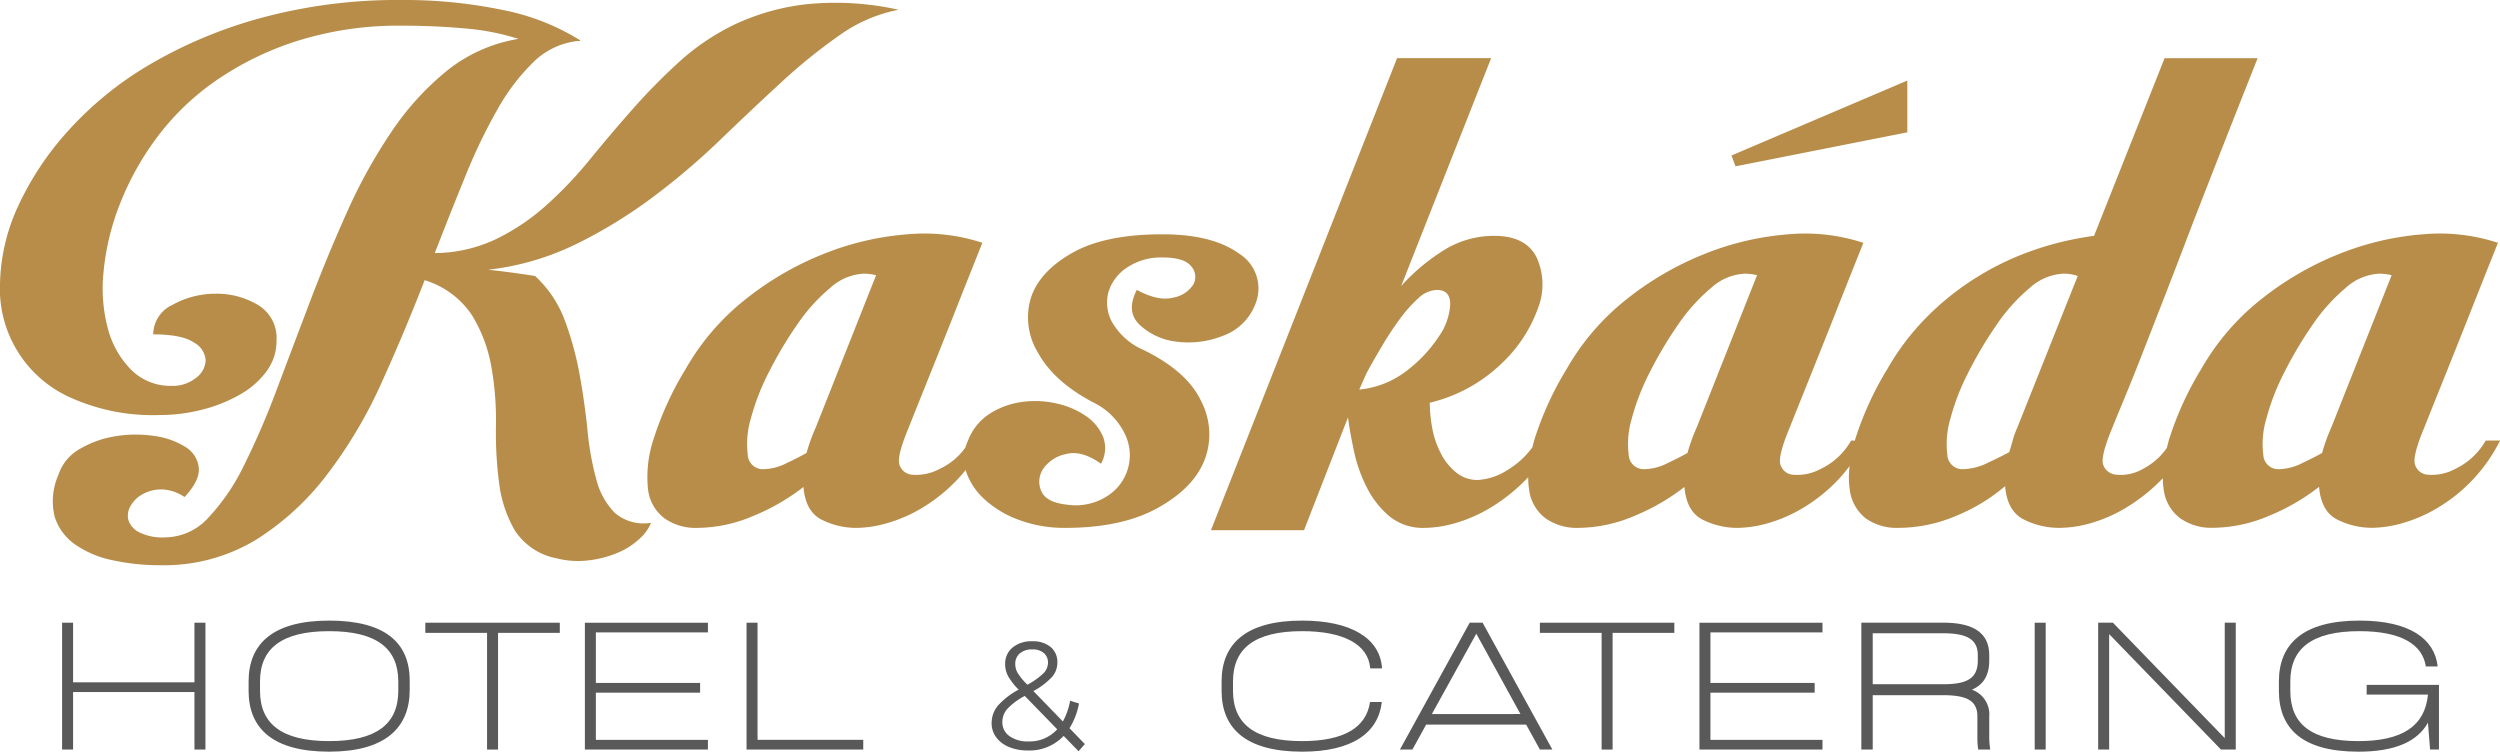 <svg xmlns="http://www.w3.org/2000/svg" width="351" height="105.535" viewBox="0 0 351 105.535">
  <g id="Group_4" data-name="Group 4" transform="translate(-64.439 -50.753)">
    <path id="Path_1" data-name="Path 1" d="M413.428,112.611a9.71,9.71,0,0,1-4.235,3.959,6.963,6.963,0,0,1-4.092.813,2,2,0,0,1-1.58-1.356q-.43-1.138,1.292-5.26.863-2.17,2.585-6.454t3.445-8.623q2.011-5.1,4.308-10.847A26.254,26.254,0,0,0,404.6,83.65a39.905,39.905,0,0,0-11.63,2.712,43.174,43.174,0,0,0-10.982,6.345,33.778,33.778,0,0,0-8.471,9.817,44.838,44.838,0,0,0-4.522,9.87q-.185.641-.332,1.25a9.336,9.336,0,0,1-3.329,2.927,6.172,6.172,0,0,1-3.876.813,2.068,2.068,0,0,1-1.723-1.356q-.429-1.138,1.293-5.26.43-1.085,1.579-3.85t2.656-6.617q1.508-3.851,3.3-8.46t3.517-9.166q4.163-10.738,9.331-23.754H368.348l-9.906,24.948a43.371,43.371,0,0,0-8.327,1.952,39.433,39.433,0,0,0-8.039,3.8,38.156,38.156,0,0,0-7.107,5.64,34.836,34.836,0,0,0-5.528,7.267,44.867,44.867,0,0,0-4.521,9.87c-.021.075-.038.144-.059.218h-.529a9.711,9.711,0,0,1-4.235,3.959,6.964,6.964,0,0,1-4.092.813,2,2,0,0,1-1.579-1.356q-.43-1.138,1.292-5.26.861-2.17,2.584-6.454t3.446-8.623q2.009-5.1,4.307-10.847A26.247,26.247,0,0,0,315.5,83.65a39.891,39.891,0,0,0-11.628,2.712,43.182,43.182,0,0,0-10.983,6.345,33.8,33.8,0,0,0-8.471,9.817,44.871,44.871,0,0,0-4.522,9.87q-.172.6-.31,1.161a12.082,12.082,0,0,1-3.566,3.233,8.6,8.6,0,0,1-4.092,1.355,4.7,4.7,0,0,1-3.015-1.03,8.321,8.321,0,0,1-2.154-2.658,12.449,12.449,0,0,1-1.22-3.526,19.567,19.567,0,0,1-.359-3.633,21.8,21.8,0,0,0,10.049-5.478,19.877,19.877,0,0,0,5.169-7.864,9.123,9.123,0,0,0-.215-7.051q-1.508-3.036-5.959-3.036a13.226,13.226,0,0,0-6.963,1.952,27.7,27.7,0,0,0-6.1,5.1l12.633-32H260.588l-26.13,66.274h13.065l6.174-15.836q.286,2.17.861,4.826a20.563,20.563,0,0,0,1.8,5.044,12.743,12.743,0,0,0,3.158,4.013,7.437,7.437,0,0,0,4.953,1.627,16.188,16.188,0,0,0,4.235-.651,20.514,20.514,0,0,0,4.881-2.115,24.747,24.747,0,0,0,4.882-3.8c.181-.178.359-.361.534-.547a10.18,10.18,0,0,0,.111,1.633,5.961,5.961,0,0,0,2.3,4.121A7.609,7.609,0,0,0,286,124.868a20.386,20.386,0,0,0,7.9-1.681,29.758,29.758,0,0,0,7.034-4.068q.287,3.471,2.585,4.61a10.846,10.846,0,0,0,4.881,1.139,16.188,16.188,0,0,0,4.236-.651,20.541,20.541,0,0,0,4.882-2.115,23.117,23.117,0,0,0,4.809-3.8,20.44,20.44,0,0,0,1.8-2.129,11.967,11.967,0,0,0,.006,3.214,6.077,6.077,0,0,0,2.225,4.121,7.54,7.54,0,0,0,4.667,1.356,20.711,20.711,0,0,0,8.039-1.681,25.29,25.29,0,0,0,6.892-4.176q.286,3.472,2.584,4.664a11.045,11.045,0,0,0,5.169,1.193,16.179,16.179,0,0,0,4.235-.651,20.518,20.518,0,0,0,4.882-2.115,24.769,24.769,0,0,0,4.882-3.8q.2-.194.39-.4a9.908,9.908,0,0,0,.113,1.481,5.957,5.957,0,0,0,2.3,4.121,7.606,7.606,0,0,0,4.593,1.356,20.392,20.392,0,0,0,7.9-1.681,29.77,29.77,0,0,0,7.034-4.068q.287,3.471,2.584,4.61a10.847,10.847,0,0,0,4.882,1.139,16.188,16.188,0,0,0,4.235-.651,20.514,20.514,0,0,0,4.881-2.115,22.832,22.832,0,0,0,8.83-9.491Zm-151.4-9.871a12.934,12.934,0,0,1-6.747,2.712l1.005-2.278q1-1.844,2.225-3.9a43,43,0,0,1,2.513-3.8A18.715,18.715,0,0,1,263.6,92.6a3.938,3.938,0,0,1,2.585-1.139q1.865,0,1.866,2.007a8.645,8.645,0,0,1-1.579,4.5A19.566,19.566,0,0,1,262.023,102.741Zm40.63,8.027a24.591,24.591,0,0,0-1.293,3.579q-1.148.651-2.871,1.465a7.486,7.486,0,0,1-3.159.813,2.106,2.106,0,0,1-2.224-2.006,12.394,12.394,0,0,1,.43-5.1,32.47,32.47,0,0,1,2.585-6.617,56.086,56.086,0,0,1,3.948-6.616,25.128,25.128,0,0,1,4.595-5.1,7.554,7.554,0,0,1,4.738-2.007,7,7,0,0,1,1.722.217Zm45.021,0a12.21,12.21,0,0,0-.646,1.79q-.216.812-.5,1.681-1,.542-2.943,1.464a8.3,8.3,0,0,1-3.517.922,2.106,2.106,0,0,1-2.225-2.006,12.4,12.4,0,0,1,.431-5.1,32.424,32.424,0,0,1,2.584-6.617,55.9,55.9,0,0,1,3.948-6.616,25.124,25.124,0,0,1,4.594-5.1,7.552,7.552,0,0,1,4.737-2.007,5.675,5.675,0,0,1,2.01.325Zm44.076,0a24.511,24.511,0,0,0-1.292,3.579q-1.149.651-2.872,1.465a7.483,7.483,0,0,1-3.158.813,2.107,2.107,0,0,1-2.226-2.006,12.409,12.409,0,0,1,.431-5.1,32.51,32.51,0,0,1,2.585-6.617,55.9,55.9,0,0,1,3.948-6.616,25.125,25.125,0,0,1,4.593-5.1,7.556,7.556,0,0,1,4.738-2.007,7.017,7.017,0,0,1,1.723.217ZM308.109,74.105l-.575-1.519,24.694-10.522v7.268ZM225.058,99.92a9.364,9.364,0,0,1-4.522-4.013,5.689,5.689,0,0,1-.431-4.285,6.405,6.405,0,0,1,2.656-3.363,8.522,8.522,0,0,1,4.881-1.356q3.158,0,4.092,1.3a2.2,2.2,0,0,1,.215,2.549,4.269,4.269,0,0,1-2.8,1.79q-2.082.542-5.1-1.085-1.579,3.038.431,4.936a9.108,9.108,0,0,0,5.169,2.332,13.048,13.048,0,0,0,6.46-.814,7.637,7.637,0,0,0,4.594-4.5,5.751,5.751,0,0,0-2.3-7.05q-3.734-2.712-10.768-2.712-8.039,0-12.633,2.6t-5.814,6.291a9.475,9.475,0,0,0,1,7.756q2.225,4.066,7.825,7a9.463,9.463,0,0,1,4.307,4.284,6.775,6.775,0,0,1-2.369,8.787,8.2,8.2,0,0,1-5.671,1.247q-3.015-.325-3.661-1.952a3.235,3.235,0,0,1,.287-3.091,5.108,5.108,0,0,1,3.159-2.061q2.225-.6,4.952,1.355a4.477,4.477,0,0,0,.288-3.8,6.626,6.626,0,0,0-2.441-2.929,11.7,11.7,0,0,0-4.092-1.736,13.452,13.452,0,0,0-4.81-.218,11.248,11.248,0,0,0-4.523,1.628,7.733,7.733,0,0,0-3.086,3.8,6.646,6.646,0,0,0-.362.964,9.2,9.2,0,0,1-3.586,2.995,6.962,6.962,0,0,1-4.092.813,2,2,0,0,1-1.58-1.356q-.431-1.138,1.293-5.26.861-2.17,2.584-6.454t3.445-8.623q2.011-5.1,4.307-10.847a26.252,26.252,0,0,0-10.552-1.193,39.9,39.9,0,0,0-11.63,2.712,43.189,43.189,0,0,0-10.983,6.345,33.8,33.8,0,0,0-8.471,9.817,44.872,44.872,0,0,0-4.522,9.87,16.767,16.767,0,0,0-.789,7,5.958,5.958,0,0,0,2.3,4.121,7.6,7.6,0,0,0,4.593,1.356,20.384,20.384,0,0,0,7.9-1.681,29.762,29.762,0,0,0,7.035-4.068q.286,3.471,2.585,4.61a10.84,10.84,0,0,0,4.881,1.139,16.192,16.192,0,0,0,4.235-.651,20.529,20.529,0,0,0,4.882-2.115,23.082,23.082,0,0,0,4.809-3.8,20.061,20.061,0,0,0,1.374-1.551c.019.065.039.13.062.2a9.419,9.419,0,0,0,2.656,3.959,14.489,14.489,0,0,0,4.882,2.875A18.343,18.343,0,0,0,214,124.868q7.9,0,12.922-2.766t6.6-6.67a10.033,10.033,0,0,0-.359-8.19Q231.231,102.958,225.058,99.92Zm-46.085,10.847a24.5,24.5,0,0,0-1.292,3.579q-1.149.651-2.871,1.465a7.489,7.489,0,0,1-3.159.813,2.107,2.107,0,0,1-2.225-2.006,12.409,12.409,0,0,1,.431-5.1,32.463,32.463,0,0,1,2.584-6.617,56,56,0,0,1,3.948-6.616,25.127,25.127,0,0,1,4.594-5.1,7.554,7.554,0,0,1,4.737-2.007,7.009,7.009,0,0,1,1.723.217Zm-23.129,13.385a6.143,6.143,0,0,1-1.615,2.245,10.21,10.21,0,0,1-3.036,1.952,15.12,15.12,0,0,1-4.07,1.074,12.192,12.192,0,0,1-4.586-.293,8.98,8.98,0,0,1-5.813-3.9,17.425,17.425,0,0,1-2.2-6.588,53.766,53.766,0,0,1-.452-8.1,43.129,43.129,0,0,0-.646-8.3,20.688,20.688,0,0,0-2.713-7.222,12.241,12.241,0,0,0-6.653-4.929q-2.843,7.321-6.072,14.446a64.85,64.85,0,0,1-7.623,12.835,37.708,37.708,0,0,1-10.077,9.224,25.034,25.034,0,0,1-13.436,3.514,30.794,30.794,0,0,1-6.523-.683,14.238,14.238,0,0,1-5.3-2.2,7.547,7.547,0,0,1-2.907-3.9,9.1,9.1,0,0,1,.517-5.9,6.512,6.512,0,0,1,3.036-3.66A14.34,14.34,0,0,1,80.654,112a17.452,17.452,0,0,1,5.361-.049,11.017,11.017,0,0,1,4.392,1.513,3.9,3.9,0,0,1,1.938,2.929q.194,1.805-2,4.147a5.943,5.943,0,0,0-3.166-1.073,5.442,5.442,0,0,0-2.648.634,4.327,4.327,0,0,0-1.744,1.66,2.6,2.6,0,0,0-.323,2,2.962,2.962,0,0,0,1.486,1.709,7.343,7.343,0,0,0,3.682.732,8.308,8.308,0,0,0,6.073-2.781A29.515,29.515,0,0,0,98.74,116a111.325,111.325,0,0,0,4.586-10.639q2.26-6,4.651-12.3t5.167-12.494a73.445,73.445,0,0,1,6.266-11.323,38.985,38.985,0,0,1,7.815-8.589,21.588,21.588,0,0,1,10.013-4.442,33.6,33.6,0,0,0-7.493-1.463q-4.264-.391-8.784-.39a47.3,47.3,0,0,0-14.986,2.2,42.956,42.956,0,0,0-11.5,5.71,35.683,35.683,0,0,0-8.2,8.052,39.914,39.914,0,0,0-5.1,9.322,34.7,34.7,0,0,0-2.2,9.321,21.89,21.89,0,0,0,.646,8.053,12.807,12.807,0,0,0,3.294,5.709,7.75,7.75,0,0,0,5.62,2.2,5.192,5.192,0,0,0,3.424-1.123,3.217,3.217,0,0,0,1.356-2.489,3.1,3.1,0,0,0-1.679-2.489Q89.955,97.7,85.95,97.7a4.608,4.608,0,0,1,2.713-4.148,12.391,12.391,0,0,1,5.943-1.561,11.342,11.342,0,0,1,5.943,1.513,5.4,5.4,0,0,1,2.713,5.075,7.147,7.147,0,0,1-1.357,4.246,11.72,11.72,0,0,1-3.682,3.269,20.872,20.872,0,0,1-5.3,2.148,23.813,23.813,0,0,1-6.073.781,28.088,28.088,0,0,1-12.6-2.489A16.7,16.7,0,0,1,64.44,90.576a27.17,27.17,0,0,1,2.455-10.688A41.779,41.779,0,0,1,73.935,69.2a48.183,48.183,0,0,1,11.5-9.37,64.134,64.134,0,0,1,15.761-6.588,73.407,73.407,0,0,1,19.767-2.489,67.636,67.636,0,0,1,13.887,1.366A32.377,32.377,0,0,1,145.9,56.413c0,.066-.044.1-.13.1h-.258a10.5,10.5,0,0,0-6.2,2.978,29.156,29.156,0,0,0-5.039,6.637A77.456,77.456,0,0,0,129.81,75.4q-2.132,5.221-4.328,10.883a20.346,20.346,0,0,0,8.592-1.952,30.791,30.791,0,0,0,7.041-4.734,56.2,56.2,0,0,0,6.136-6.442q2.906-3.562,6.008-7.076a85.269,85.269,0,0,1,6.588-6.686,32.391,32.391,0,0,1,7.881-5.271,32.064,32.064,0,0,1,10.011-2.781,40.593,40.593,0,0,1,12.855.781,21.28,21.28,0,0,0-8.332,3.612,77.425,77.425,0,0,0-8.2,6.637q-4.133,3.806-8.591,8.1a98.938,98.938,0,0,1-9.5,8.052,67.468,67.468,0,0,1-10.723,6.539,37.811,37.811,0,0,1-12.273,3.563q2.842.293,6.589.879a16.093,16.093,0,0,1,4.2,6.3,44.54,44.54,0,0,1,2.067,7.613q.711,3.954,1.1,7.809a40.145,40.145,0,0,0,1.228,6.832,10.333,10.333,0,0,0,2.584,4.686A6.188,6.188,0,0,0,155.843,124.152Z" transform="translate(0 0)" fill="#b78d49"/>
    <g id="Group_3" data-name="Group 3" transform="translate(73.158 137.884)">
      <g id="Group_1" data-name="Group 1">
        <path id="Path_2" data-name="Path 2" d="M97.157,177.273v17.81H95.614v-8.074H78.575v8.074H77.032v-17.81h1.543v8.371H95.614v-8.371Z" transform="translate(-77.032 -176.977)" fill="#595959"/>
        <path id="Path_3" data-name="Path 3" d="M114.847,186.7v-1.306c0-5.343,3.473-8.549,11.31-8.549s11.309,3.087,11.309,8.43v1.305c0,5.343-3.473,8.668-11.309,8.668S114.847,192.043,114.847,186.7Zm21.016,0v-1.306c0-4.631-3.028-7.065-9.706-7.065s-9.707,2.434-9.707,7.065V186.7c0,4.63,3.028,7.065,9.707,7.065S135.863,191.33,135.863,186.7Z" transform="translate(-88.663 -176.845)" fill="#595959"/>
        <path id="Path_4" data-name="Path 4" d="M169.7,178.7H161.03v16.385h-1.543V178.7h-8.668v-1.425H169.7Z" transform="translate(-99.823 -176.977)" fill="#595959"/>
        <path id="Path_5" data-name="Path 5" d="M184.775,178.638v7.094H199.41V187.1H184.775v6.619h15.732v1.365H183.232v-17.81h17.275v1.365Z" transform="translate(-109.834 -176.977)" fill="#595959"/>
        <path id="Path_6" data-name="Path 6" d="M217.617,193.718h14.841v1.365H216.073v-17.81h1.544Z" transform="translate(-119.977 -176.977)" fill="#595959"/>
        <path id="Path_7" data-name="Path 7" d="M312.583,186.7v-1.306c0-5.343,3.473-8.549,11.309-8.549,6.887,0,10.953,2.493,11.221,6.708H333.45c-.267-3.414-3.829-5.224-9.558-5.224-6.678,0-9.706,2.434-9.706,7.065V186.7c0,4.63,3.028,7.065,9.706,7.065,5.847,0,9.024-1.9,9.528-5.492h1.662c-.5,4.364-4.186,6.976-11.191,6.976C316.056,195.249,312.583,192.043,312.583,186.7Z" transform="translate(-149.791 -176.845)" fill="#595959"/>
        <path id="Path_8" data-name="Path 8" d="M366.534,191.581h-14.04l-1.93,3.5h-1.751l9.795-17.81h1.811l9.795,17.81h-1.751Zm-.8-1.485-6.2-11.279L353.295,190.1Z" transform="translate(-160.981 -176.977)" fill="#595959"/>
        <path id="Path_9" data-name="Path 9" d="M396.117,178.7h-8.668v16.385h-1.543V178.7h-8.668v-1.425h18.879Z" transform="translate(-169.758 -176.977)" fill="#595959"/>
        <path id="Path_10" data-name="Path 10" d="M411.193,178.638v7.094h14.634V187.1H411.193v6.619h15.732v1.365H409.65v-17.81h17.276v1.365Z" transform="translate(-179.767 -176.977)" fill="#595959"/>
        <path id="Path_11" data-name="Path 11" d="M460.642,195.083H458.95a10.406,10.406,0,0,1-.118-1.663v-2.968c0-2.108-1.277-3-4.78-3h-9.914v7.629h-1.6v-17.81h11.517c4.542,0,6.441,1.662,6.441,4.571v.712c0,2.047-.742,3.384-2.434,4.126a3.659,3.659,0,0,1,2.434,3.77V193.3A10.845,10.845,0,0,0,460.642,195.083Zm-6.59-9.172c3.5,0,4.839-.92,4.839-3.354v-.712c0-2.108-1.336-3.087-4.839-3.087h-9.914v7.153Z" transform="translate(-189.926 -176.977)" fill="#595959"/>
        <path id="Path_12" data-name="Path 12" d="M477.864,177.273h1.543v17.81h-1.543Z" transform="translate(-200.91 -176.977)" fill="#595959"/>
        <path id="Path_13" data-name="Path 13" d="M510.048,177.273v17.81h-2.077l-15.7-16.207v16.207h-1.543v-17.81H492.8l15.7,16.207V177.273Z" transform="translate(-204.865 -176.977)" fill="#595959"/>
        <path id="Path_14" data-name="Path 14" d="M549.853,185.869v9.083h-1.247l-.3-3.77c-1.485,2.642-4.6,4.067-9.766,4.067-7.837,0-11.161-3.206-11.161-8.549v-1.306c0-5.343,3.472-8.549,11.309-8.549,7.124,0,10.568,2.612,10.983,6.441h-1.662c-.446-3.027-3.355-4.957-9.321-4.957-6.678,0-9.706,2.434-9.706,7.065V186.7c0,4.63,2.88,7.065,9.559,7.065,6.144,0,9.35-2.107,9.766-6.53H539.7v-1.365Z" transform="translate(-216.141 -176.845)" fill="#595959"/>
      </g>
      <g id="Group_2" data-name="Group 2" transform="translate(130.506 2.904)">
        <path id="Path_15" data-name="Path 15" d="M278.062,196.479l-2.092-2.156a6.593,6.593,0,0,1-5.046,2.048,6.7,6.7,0,0,1-2.62-.485,4.2,4.2,0,0,1-1.8-1.358,3.261,3.261,0,0,1-.647-1.995,3.8,3.8,0,0,1,.863-2.437,10.4,10.4,0,0,1,2.932-2.264,8.945,8.945,0,0,1-1.488-1.908,3.574,3.574,0,0,1-.409-1.672,2.914,2.914,0,0,1,1.035-2.329,4.142,4.142,0,0,1,2.781-.884,3.862,3.862,0,0,1,2.566.8,2.722,2.722,0,0,1,.949,2.2,3.046,3.046,0,0,1-.755,2.016,10.14,10.14,0,0,1-2.61,1.973l4.141,4.27a9.639,9.639,0,0,0,1.013-2.911l1.251.388a10.063,10.063,0,0,1-1.337,3.472l2.156,2.221Zm-3-3.084-4.551-4.679a9.165,9.165,0,0,0-2.469,1.833,2.8,2.8,0,0,0-.679,1.833,2.341,2.341,0,0,0,1,1.974,4.333,4.333,0,0,0,2.642.744A5.23,5.23,0,0,0,275.065,193.4Zm-5.251-10.653a1.886,1.886,0,0,0-.636,1.488,2.525,2.525,0,0,0,.345,1.272,9.209,9.209,0,0,0,1.359,1.64,10.492,10.492,0,0,0,2.264-1.617,2.107,2.107,0,0,0,.625-1.467,1.722,1.722,0,0,0-.582-1.369,2.387,2.387,0,0,0-1.618-.507A2.565,2.565,0,0,0,269.814,182.742Z" transform="translate(-265.857 -181.039)" fill="#595959"/>
      </g>
    </g>
  </g>
</svg>
